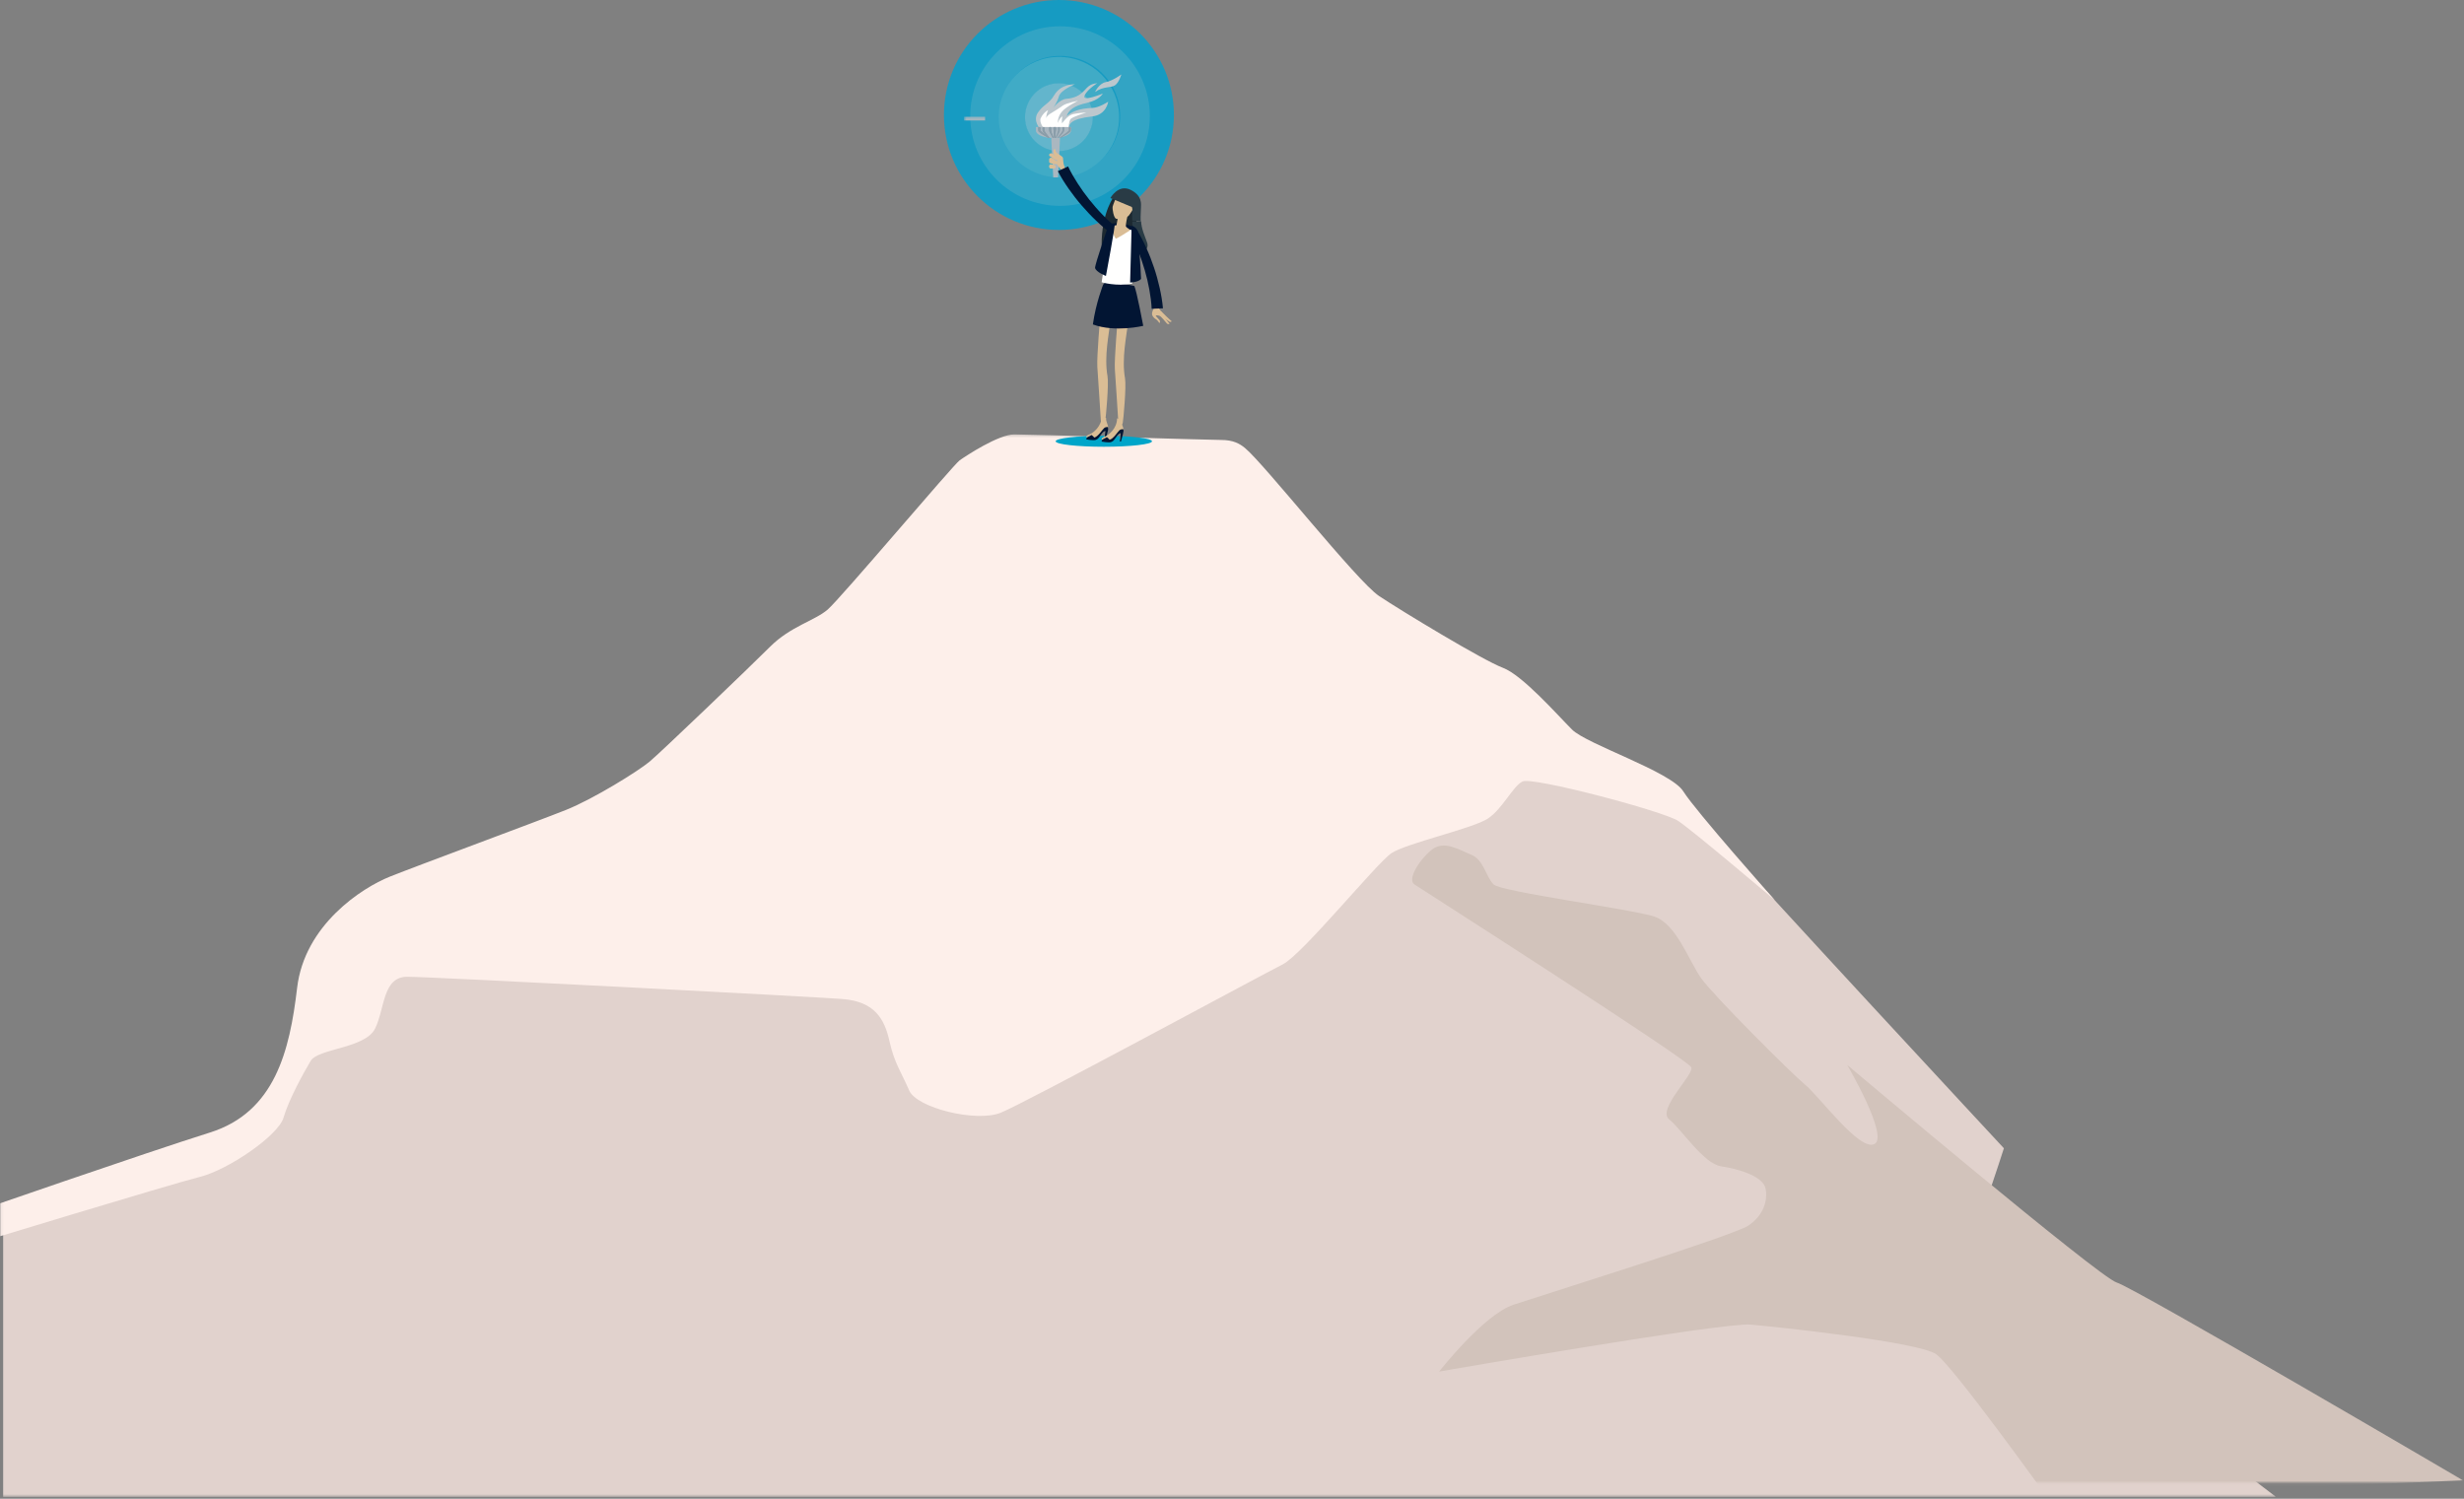<?xml version="1.0" encoding="UTF-8"?>
<svg width="891px" height="542px" viewBox="0 0 891 542" version="1.1" xmlns="http://www.w3.org/2000/svg" xmlns:xlink="http://www.w3.org/1999/xlink">
    <rect x="0" y="0" width="891" height="542" fill="#808080" stroke="none"/>
    <!-- Generator: Sketch 52.6 (67491) - http://www.bohemiancoding.com/sketch -->
    <title>seminare-mangement</title>
    <desc>Created with Sketch.</desc>
    <defs>
        <polygon id="path-1" points="0.08 0.282 822.995 0.282 822.995 384.505 0.08 384.505"></polygon>
        <polygon id="path-3" points="0.588 0.181 542.639 0.181 542.639 494.106 0.588 494.106"></polygon>
    </defs>
    <g id="seminare-mangement" stroke="none" stroke-width="1" fill="none" fill-rule="evenodd">
        <g id="Group">
            <path d="M341.337,41.578 C341.337,18.614 359.952,0 382.914,0 C405.877,0 424.493,18.614 424.493,41.578 C424.493,64.542 405.877,83.156 382.914,83.156 C359.952,83.156 341.337,64.542 341.337,41.578" id="Fill-1" fill="#169BC2"></path>
            <path d="M383.311,74.445 C365.379,74.445 350.841,59.908 350.841,41.974 C350.841,24.041 365.379,9.504 383.311,9.504 C401.244,9.504 415.782,24.041 415.782,41.974 C415.782,59.908 401.244,74.445 383.311,74.445 M383.311,20.211 C371.292,20.211 361.548,29.955 361.548,41.974 C361.548,53.994 371.292,63.738 383.311,63.738 C395.331,63.738 405.074,53.994 405.074,41.974 C405.074,29.955 395.331,20.211 383.311,20.211" id="Fill-2" fill="#32A4C4"></path>
            <path d="M382.915,64.149 C370.887,64.149 361.136,54.398 361.136,42.369 C361.136,30.342 370.887,20.591 382.915,20.591 C394.943,20.591 404.694,30.342 404.694,42.369 C404.694,54.398 394.943,64.149 382.915,64.149 M382.915,30.198 C376.192,30.198 370.743,35.647 370.743,42.369 C370.743,49.093 376.192,54.542 382.915,54.542 C389.638,54.542 395.089,49.093 395.089,42.369 C395.089,35.647 389.638,30.198 382.915,30.198" id="Fill-3" fill="#40ABC6"></path>
            <path d="M382.914,54.646 C376.135,54.646 370.64,49.15 370.64,42.369 C370.64,35.59 376.135,30.095 382.914,30.095 C389.694,30.095 395.191,35.59 395.191,42.369 C395.191,49.15 389.694,54.646 382.914,54.646" id="Fill-4" fill="#63B5CC"></path>
            <path d="M376.225,46.726 C376.225,46.726 373.321,43.785 375.276,40.786 C377.23,37.789 379.366,37.594 381.193,34.451 C383.677,30.18 388.675,30.491 388.675,30.491 C388.675,30.491 383.586,32.476 382.896,34.875 C382.254,37.11 380.803,39.089 380.803,39.089 C380.803,39.089 383.064,35.96 385.548,35.752 C388.591,35.498 390.518,34.451 392.025,32.81 C393.532,31.17 394.314,30.321 396.77,30.095 C396.77,30.095 393.252,32.245 392.193,34.507 C390.983,37.087 398.78,33.828 398.78,33.828 C398.78,33.828 397.607,36.204 392.974,37.222 C388.34,38.241 386.442,39.825 385.715,41.974 C387.782,40.277 390.294,39.203 394.984,39.033 C397.509,38.941 400.734,36.77 400.734,36.77 C400.734,36.77 400.137,41.491 395.04,42.088 C386.833,43.049 386.609,44.916 386.442,46.556" id="Fill-5" fill="#BCC7CD"></path>
            <path d="M377.607,46.726 C377.607,46.726 375.623,44.179 376.34,42.716 C377.056,41.253 377.827,40.548 378.985,39.79 C378.214,41.633 378.323,42.824 378.323,42.824 C378.323,42.824 378.214,42.011 380.086,40.928 C381.96,39.844 383.173,38.977 384.44,38.109 C385.707,37.243 389.839,36.43 389.839,36.43 C389.839,36.43 385.432,38.597 383.888,40.495 C382.346,42.391 382.512,44.505 382.512,44.505 C382.512,44.505 383.008,42.824 384.165,42.066 C383.834,43.8 384.054,44.612 384.054,44.612 C384.054,44.612 385.927,41.741 388.076,41.253 C390.225,40.765 392.815,40.711 392.815,40.711 C392.815,40.711 387.801,42.228 387.14,43.041 C386.479,43.854 386.314,46.563 386.314,46.563" id="Fill-6" fill="#FFFFFE"></path>
            <path d="M395.983,33.263 C395.983,33.263 397.357,30.152 399.876,29.692 C402.394,29.23 405.486,26.927 405.486,26.927 C405.486,26.927 404.685,29.806 403.197,30.843 C401.707,31.88 399.075,31.074 395.983,33.263" id="Fill-7" fill="#BCC7CD"></path>
            <g id="Group-11" transform="translate(0, 156.809)">
                <mask id="mask-2" fill="white">
                    <use xlink:href="#path-1"></use>
                </mask>
                <g id="Clip-9"></g>
                <path d="M709.42,297.781 C712.103,297.781 724.623,258.442 724.623,258.442 C724.623,258.442 631.617,158.307 622.674,147.578 C613.73,136.85 502.839,98.404 502.839,98.404 L243.493,151.154 L125.446,180.658 L114.715,215.526 C114.715,215.526 87.886,254.866 82.52,256.654 C77.154,258.442 27.969,278.111 22.603,279.006 C17.238,279.899 1.14,287.946 1.14,287.946 L1.14,384.505 L822.995,384.505" id="Fill-8" fill="#E1D2CD" mask="url(#mask-2)"></path>
                <path d="M-11.95,293.875 C-11.95,293.875 61.383,271.523 72.114,268.84 C82.846,266.158 100.731,253.642 102.521,247.383 C104.309,241.125 109.675,231.29 112.358,226.82 C115.041,222.35 132.033,222.35 135.609,215.197 C139.186,208.044 138.292,196.421 147.235,196.421 C156.178,196.421 293.005,203.575 304.63,204.468 C316.256,205.362 319.834,211.621 321.622,219.668 C323.41,227.714 326.093,231.29 328.776,237.549 C331.459,243.808 352.922,249.172 361.865,245.595 C370.809,242.019 456.661,195.528 463.815,191.951 C470.969,188.375 497.798,155.295 503.163,151.718 C508.529,148.142 532.675,142.777 538.041,139.202 C543.407,135.625 546.984,127.579 550.562,125.791 C554.138,124.002 601.536,136.52 606.902,140.095 C612.268,143.672 641.78,168.706 641.78,168.706 C641.78,168.706 613.161,136.52 608.69,129.366 C604.219,122.214 573.813,112.38 568.447,107.016 C563.081,101.651 550.562,87.346 543.407,84.664 C536.253,81.981 506.741,64.1 498.692,58.736 C490.644,53.372 457.294,11.051 450.187,5.198 C448.286,3.634 445.939,2.293 441.579,2.293 C437.219,2.293 372.495,0.282 366.794,0.282 C361.093,0.282 349.355,7.993 347.008,9.669 C344.66,11.346 303.96,59.631 299.264,63.654 C294.569,67.677 285.85,69.689 278.472,77.065 C271.094,84.441 238.9,115.285 234.875,118.638 C230.851,121.99 214.754,132.049 204.693,136.072 C194.632,140.095 151.035,156.188 140.975,160.212 C130.914,164.235 110.121,177.646 107.439,200.444 C104.756,223.243 99.39,245.371 75.915,252.747 C52.44,260.123 -11.279,282.251 -11.279,282.251 L-11.95,293.875" id="Fill-11" fill="#FDEFEA" mask="url(#mask-2)"></path>
            </g>
            <path d="M374.6,45.934 L374.6,47.246 C374.6,48.708 377.435,49.894 380.935,49.894 C384.434,49.894 387.271,48.708 387.271,47.246 L387.271,45.934" id="Fill-12" fill="#AAB7C0"></path>
            <path d="M376.247,46.37 L376.204,46.994 L376.194,47.148 L376.191,47.188 L376.185,47.14 L376.176,47.123 L376.316,47.303 C376.578,47.579 376.913,47.848 377.24,48.107 C377.905,48.624 378.603,49.119 379.306,49.599 L379.351,49.842 L379.108,49.894 C378.355,49.47 377.615,49.034 376.887,48.561 C376.522,48.32 376.165,48.084 375.812,47.774 C375.722,47.69 375.636,47.617 375.539,47.472 L375.469,47.314 L375.444,47.148 L375.435,46.994 L375.393,46.37 C375.376,46.144 375.555,45.949 375.791,45.935 C376.027,45.92 376.232,46.092 376.247,46.318 L376.247,46.37" id="Fill-13" fill="#8A9DA9"></path>
            <path d="M377.697,46.368 L377.671,46.896 L377.659,47.16 L377.655,47.174 L377.678,47.244 C377.779,47.494 377.976,47.787 378.155,48.054 C378.529,48.596 378.937,49.124 379.351,49.64 L379.345,49.888 L379.136,49.894 C378.667,49.426 378.21,48.953 377.768,48.442 C377.548,48.175 377.333,47.938 377.131,47.573 L377.057,47.405 L377.015,47.16 L377.001,46.896 L376.976,46.368 C376.964,46.141 377.117,45.946 377.316,45.935 C377.516,45.921 377.686,46.096 377.697,46.323 L377.697,46.368" id="Fill-14" fill="#8A9DA9"></path>
            <path d="M380.139,46.375 L380.088,47.224 C380.107,47.429 380.208,47.741 380.296,48.007 C380.486,48.561 380.707,49.117 380.935,49.663 L380.85,49.894 L380.636,49.825 C380.336,49.304 380.048,48.784 379.78,48.236 C379.648,47.951 379.513,47.709 379.422,47.324 C379.377,46.925 379.377,46.697 379.353,46.375 C379.335,46.149 379.498,45.953 379.714,45.935 C379.932,45.918 380.123,46.086 380.139,46.312 L380.139,46.375" id="Fill-15" fill="#8A9DA9"></path>
            <path d="M381.86,46.369 L381.595,49.732 L381.383,49.894 L381.199,49.732 L380.936,46.369 C380.919,46.144 381.111,45.95 381.366,45.935 C381.621,45.92 381.842,46.089 381.86,46.314 L381.86,46.369" id="Fill-16" fill="#8A9DA9"></path>
            <path d="M376.247,46.37 L376.204,46.994 L376.194,47.148 L376.191,47.188 L376.185,47.14 L376.176,47.123 L376.316,47.303 C376.578,47.579 376.913,47.848 377.24,48.107 C377.905,48.624 378.603,49.119 379.306,49.599 L379.351,49.842 L379.108,49.894 C378.355,49.47 377.615,49.034 376.887,48.561 C376.522,48.32 376.165,48.084 375.812,47.774 C375.722,47.69 375.636,47.617 375.539,47.472 L375.469,47.314 L375.444,47.148 L375.435,46.994 L375.393,46.37 C375.376,46.144 375.555,45.949 375.791,45.935 C376.027,45.92 376.232,46.092 376.247,46.318 L376.247,46.37" id="Fill-17" fill="#8A9DA9"></path>
            <path d="M377.697,46.368 L377.671,46.896 L377.659,47.16 L377.655,47.174 L377.678,47.244 C377.779,47.494 377.976,47.787 378.155,48.054 C378.529,48.596 378.937,49.124 379.351,49.64 L379.345,49.888 L379.136,49.894 C378.667,49.426 378.21,48.953 377.768,48.442 C377.548,48.175 377.333,47.938 377.131,47.573 L377.057,47.405 L377.015,47.16 L377.001,46.896 L376.976,46.368 C376.964,46.141 377.117,45.946 377.316,45.935 C377.516,45.921 377.686,46.096 377.697,46.323 L377.697,46.368" id="Fill-18" fill="#8A9DA9"></path>
            <path d="M380.139,46.375 L380.088,47.224 C380.107,47.429 380.208,47.741 380.296,48.007 C380.486,48.561 380.707,49.117 380.935,49.663 L380.85,49.894 L380.636,49.825 C380.336,49.304 380.048,48.784 379.78,48.236 C379.648,47.951 379.513,47.709 379.422,47.324 C379.377,46.925 379.377,46.697 379.353,46.375 C379.335,46.149 379.498,45.953 379.714,45.935 C379.932,45.918 380.123,46.086 380.139,46.312 L380.139,46.375" id="Fill-19" fill="#8A9DA9"></path>
            <path d="M381.86,46.369 L381.595,49.732 L381.383,49.894 L381.199,49.732 L380.936,46.369 C380.919,46.144 381.111,45.95 381.366,45.935 C381.621,45.92 381.842,46.089 381.86,46.314 L381.86,46.369" id="Fill-20" fill="#8A9DA9"></path>
            <path d="M387.271,46.37 L387.229,46.994 L387.218,47.148 L387.195,47.314 L387.123,47.472 C387.028,47.617 386.942,47.69 386.853,47.774 C386.5,48.084 386.142,48.32 385.78,48.561 C385.053,49.034 384.313,49.47 383.561,49.894 L383.311,49.832 L383.364,49.599 C384.066,49.119 384.762,48.624 385.426,48.107 C385.753,47.848 386.087,47.579 386.35,47.303 L386.489,47.123 L386.479,47.14 L386.473,47.188 L386.47,47.148 L386.461,46.994 L386.419,46.37 C386.402,46.144 386.581,45.949 386.816,45.935 C387.052,45.92 387.256,46.092 387.271,46.318 L387.271,46.37" id="Fill-21" fill="#8A9DA9"></path>
            <path d="M384.895,46.368 L384.869,46.896 L384.857,47.16 L384.815,47.405 L384.741,47.573 C384.54,47.938 384.325,48.175 384.105,48.442 C383.664,48.953 383.207,49.426 382.738,49.894 L382.519,49.877 L382.524,49.64 C382.938,49.124 383.344,48.596 383.718,48.054 C383.897,47.787 384.093,47.494 384.194,47.244 L384.217,47.174 L384.214,47.16 L384.2,46.896 L384.175,46.368 C384.163,46.141 384.316,45.946 384.515,45.935 C384.714,45.921 384.884,46.096 384.895,46.323 L384.895,46.368" id="Fill-22" fill="#8A9DA9"></path>
            <path d="M383.311,46.376 C383.287,46.698 383.286,46.927 383.242,47.327 C383.149,47.713 383.014,47.955 382.884,48.241 C382.615,48.79 382.326,49.312 382.027,49.833 L381.796,49.894 L381.727,49.671 C381.957,49.124 382.177,48.567 382.367,48.011 C382.456,47.745 382.557,47.432 382.575,47.227 L382.525,46.376 C382.507,46.15 382.67,45.954 382.886,45.935 C383.103,45.917 383.295,46.087 383.311,46.313 L383.311,46.376" id="Fill-23" fill="#8A9DA9"></path>
            <path d="M381.86,46.369 L381.595,49.732 L381.383,49.894 L381.199,49.732 L380.936,46.369 C380.919,46.144 381.111,45.95 381.366,45.935 C381.621,45.92 381.842,46.089 381.86,46.314 L381.86,46.369" id="Fill-24" fill="#8A9DA9"></path>
            <polyline id="Fill-25" fill="#AAB7C0" points="380.143 49.894 383.311 49.894 382.595 64.149 380.861 64.149 380.143 49.894"></polyline>
            <g id="Group-29" transform="translate(348, 42)">
                <mask id="mask-4" fill="white">
                    <use xlink:href="#path-3"></use>
                </mask>
                <g id="Clip-27"></g>
                <polygon id="Fill-26" fill="#AAB7C0" mask="url(#mask-4)" points="0.588 1.564 8.216 1.564 8.216 0.181 0.588 0.181"></polygon>
                <path d="M392.396,499.61 C392.396,499.61 358.413,452.212 352.153,447.741 C345.894,443.271 294.918,437.905 285.08,437.01 C275.243,436.116 172.398,454.002 172.398,454.002 C172.398,454.002 188.496,433.433 199.227,429.857 C209.959,426.279 278.821,404.817 284.187,401.239 C289.553,397.663 291.341,392.297 290.446,387.825 C289.553,383.354 280.609,380.671 274.348,379.777 C268.089,378.883 260.041,366.362 255.568,362.786 C251.097,359.209 264.512,346.689 263.617,344.007 C262.723,341.324 166.139,279.619 163.456,277.83 C160.773,276.042 165.244,268.888 169.715,265.31 C174.188,261.733 179.553,265.31 184.024,267.099 C188.496,268.888 189.39,275.147 192.073,277.83 C194.756,280.513 242.154,286.773 250.202,289.456 C258.251,292.139 262.723,305.553 267.195,311.813 C271.666,318.072 299.389,345.795 304.755,350.266 C310.121,354.738 324.43,374.411 329.796,371.728 C335.162,369.045 319.958,343.112 319.958,343.112 C319.958,343.112 411.177,420.019 417.437,421.808 C423.698,423.596 542.639,493.349 542.639,493.349 L392.396,499.61" id="Fill-28" fill="#D2C3BB" mask="url(#mask-4)"></path>
            </g>
            <path d="M416.574,159.581 C416.574,158.487 408.774,157.601 399.151,157.601 C389.529,157.601 381.727,158.487 381.727,159.581 C381.727,160.674 389.529,161.561 399.151,161.561 C408.774,161.561 416.574,160.674 416.574,159.581" id="Fill-30" fill="#00A5C9"></path>
            <path d="M403.19,70.485 C403.19,70.485 398.247,76.505 398.361,88.712 C398.388,91.619 410.917,89.604 410.917,89.604 L411.03,72.548" id="Fill-31" fill="#1C2931"></path>
            <path d="M412.626,79.988 C412.712,82.604 414,85.475 414.768,87.598 C416.256,91.704 409.77,91.868 409.77,91.868 L409.446,80.095" id="Fill-32" fill="#293B45"></path>
            <path d="M417.614,110.875 C417.614,110.875 416.264,112.891 416.64,113.904 C417.026,114.94 417.815,115.323 418.185,115.58 C418.555,115.839 418.924,116.451 419.192,116.742 C419.428,116.997 419.606,116.195 419.326,115.806 C419.025,115.388 417.849,114.26 417.917,114.13 C417.984,114.002 418.65,113.988 419.289,114.215 C419.925,114.441 421.34,116.29 421.609,116.579 C421.877,116.87 422.053,117.211 422.457,117.211 C422.859,117.211 422.964,117.1 422.886,117.04 C422.549,116.785 420.232,113.331 420.127,113.12 C419.717,112.284 419.255,111.669 418.751,111.347" id="Fill-33" fill="#DABD95"></path>
            <path d="M419.742,114.276 C420.371,114.341 422.093,115.78 422.406,115.995 C422.719,116.209 422.958,116.496 423.322,116.4 C423.686,116.305 423.753,116.174 423.669,116.135 C423.302,115.969 419.941,112.637 419.797,112.459" id="Fill-34" fill="#DABD95"></path>
            <path d="M416.451,111.667 C416.351,109.45 416.027,107.028 415.606,104.718 C415.177,102.385 414.647,100.063 413.975,97.777 C413.306,95.492 412.557,93.224 411.651,91.014 C410.786,88.786 409.74,86.634 408.654,84.5 L411.185,83.156 C412.407,85.331 413.59,87.534 414.59,89.821 C415.629,92.09 416.511,94.425 417.308,96.787 C418.11,99.151 418.765,101.559 419.318,103.996 C419.865,106.455 420.306,108.851 420.534,111.493 L416.451,111.667" id="Fill-35" fill="#021533"></path>
            <path d="M385.687,61.892 C385.687,61.892 385.065,60.486 384.9,60.154 C384.48,59.313 384.428,57.575 384.375,57.071 C384.322,56.566 382.434,55.612 382.119,55.276 C381.804,54.939 381.647,54.435 381.595,54.043 C381.542,53.65 381.123,53.93 381.017,54.323 C380.913,54.716 380.808,55.612 381.385,56.285 C381.962,56.958 382.434,57.239 382.434,57.239 C382.434,57.239 381.91,58.472 382.276,59.481 C382.644,60.49 385.058,62.565 385.058,62.565" id="Fill-36" fill="#DABD95"></path>
            <path d="M386.229,60.189 C387.173,62.209 388.412,64.341 389.693,66.33 C390.991,68.336 392.375,70.298 393.879,72.169 C395.38,74.042 396.947,75.871 398.633,77.587 C400.291,79.335 402.081,80.948 403.902,82.529 L402.081,84.74 C400.119,83.173 398.184,81.563 396.381,79.814 C394.549,78.094 392.836,76.253 391.186,74.356 C389.532,72.462 387.998,70.467 386.543,68.41 C385.087,66.326 383.753,64.266 382.519,61.89 L386.229,60.189" id="Fill-37" fill="#021533"></path>
            <path d="M397.875,114.043 C397.875,114.043 396.583,128.936 396.799,132.635 C397.056,137.011 398.064,150.918 398.064,151.985 C398.064,152.91 399.433,153.275 399.662,152.153 C399.889,151.032 400.998,138.892 400.479,136.001 C399.195,128.847 401.069,120.552 401.526,116.063" id="Fill-38" fill="#DABD95"></path>
            <path d="M400.679,154.223 C400.442,153.048 399.851,152.219 400.004,151.235 L398.395,150.473 C398.419,154.208 395.22,156.62 394.081,157.036 C392.451,157.628 392.861,158.143 392.861,158.143 C392.861,158.143 395.417,158.573 396.207,158.305 C396.997,158.037 397.196,157.809 397.991,156.781 C398.782,155.76 398.992,155.635 399.666,155.377 L399.42,158.097 L399.799,158.126 C399.799,158.126 400.695,155.306 400.72,154.871 L400.719,154.863 C400.747,154.72 400.738,154.518 400.679,154.223" id="Fill-39" fill="#DABD95"></path>
            <path d="M396.207,159.087 C396.997,158.787 397.196,158.532 397.991,157.384 C398.782,156.244 398.992,156.104 399.666,155.815 L399.42,158.854 L399.799,158.887 C399.799,158.887 400.695,155.737 400.72,155.25 L400.719,155.241 C400.747,155.082 400.738,154.856 400.679,154.527 L400.658,154.446 C400.268,154.41 399.692,154.431 399.277,154.789 C398.592,155.378 397.062,157.96 395.693,158.231 C395.413,157.87 395.054,157.545 394.715,157.308 C394.47,157.474 394.251,157.599 394.081,157.668 C392.451,158.331 392.861,158.906 392.861,158.906 C392.861,158.906 395.417,159.386 396.207,159.087" id="Fill-40" fill="#021533"></path>
            <path d="M404.21,114.835 C404.21,114.835 402.917,129.728 403.135,133.427 C403.391,137.803 404.399,151.71 404.399,152.777 C404.399,153.702 405.768,154.067 405.997,152.945 C406.226,151.824 407.334,139.684 406.815,136.793 C405.532,129.639 407.406,121.344 407.862,116.855" id="Fill-41" fill="#DABD95"></path>
            <path d="M406.223,155.015 C405.986,153.84 405.395,153.011 405.547,152.027 L403.939,151.265 C403.962,155 400.763,157.412 399.625,157.828 C397.995,158.42 398.404,158.935 398.404,158.935 C398.404,158.935 400.961,159.365 401.75,159.097 C402.54,158.829 402.74,158.601 403.536,157.573 C404.326,156.552 404.536,156.427 405.21,156.168 L404.965,158.889 L405.342,158.918 C405.342,158.918 406.238,156.098 406.265,155.663 L406.262,155.655 C406.292,155.512 406.281,155.31 406.223,155.015" id="Fill-42" fill="#DABD95"></path>
            <path d="M401.75,159.879 C402.54,159.579 402.74,159.324 403.536,158.176 C404.326,157.036 404.536,156.895 405.21,156.607 L404.965,159.646 L405.342,159.679 C405.342,159.679 406.238,156.529 406.265,156.042 L406.262,156.033 C406.292,155.874 406.281,155.648 406.223,155.319 L406.203,155.238 C405.812,155.202 405.235,155.223 404.82,155.581 C404.135,156.169 402.606,158.752 401.236,159.023 C400.957,158.662 400.599,158.337 400.258,158.1 C400.014,158.266 399.795,158.391 399.625,158.46 C397.995,159.123 398.404,159.698 398.404,159.698 C398.404,159.698 400.961,160.178 401.75,159.879" id="Fill-43" fill="#021533"></path>
            <path d="M400.324,101.372 L398.917,102.907 C398.917,102.907 396.268,109.559 395.191,117.321 C403.223,120.306 413.406,117.833 413.406,117.833 C413.406,117.833 411.006,105.04 410.178,103.418" id="Fill-44" fill="#021533"></path>
            <path d="M405.01,81.794 L401.481,81.572 L398.359,102.071 C398.359,102.071 403.706,103.671 409.435,102.567 C409.516,94.705 409.136,82.344 409.136,82.344" id="Fill-45" fill="#FFFFFE"></path>
            <path d="M409.859,86.319 C409.943,86.487 410.238,82.459 410.238,82.459 C410.238,82.459 407.607,80.339 402.323,80.864 C399.264,81.167 401.564,82.248 401.564,82.248 L409.368,83.172" id="Fill-46" fill="#021533"></path>
            <path d="M410.76,73.533 C410.055,75.046 409.295,76.219 408.248,77.875 C407.642,78.831 404.355,79.461 403.549,79.088 C402.743,78.715 402.201,75.773 402.34,74.746 C402.391,74.372 403.583,71.113 404.527,69.798 C406.201,67.464 412.388,70.031 410.76,73.533" id="Fill-47" fill="#DABD95"></path>
            <path d="M408.373,74.473 C408.591,74.588 407.114,79.925 407.114,81.778 C407.246,82.456 409.002,83.019 408.592,83.312 C407.642,83.99 403.728,86.357 403.499,86.324 C403.268,86.29 401.612,82.664 401.527,81.974 C401.472,81.517 403.745,81.61 403.745,81.387 C403.745,80.831 405.223,74.445 405.223,74.445" id="Fill-48" fill="#DABD95"></path>
            <path d="M409.212,81.572 L408.654,102.164 C408.654,102.164 411.596,102.108 412.614,100.875 C412.557,97.119 411.44,84.06 411.44,83.78 C411.44,83.499 411.079,82.308 409.212,81.572" id="Fill-49" fill="#021533"></path>
            <path d="M403.076,80.785 C403.495,80.801 399.914,99.788 399.914,99.788 C399.914,99.788 396.338,98.427 395.983,96.897 C395.935,95.526 400.467,82.533 400.557,82.243 C400.873,81.218 401.682,80.73 403.076,80.785" id="Fill-50" fill="#021533"></path>
            <path d="M381.653,57.727 L379.655,56.532 C379.322,56.332 379.251,55.951 379.501,55.683 C379.749,55.413 380.22,55.358 380.555,55.557 L380.651,55.626 L382.369,57.075 C382.577,57.25 382.568,57.526 382.351,57.693 C382.158,57.842 381.862,57.853 381.653,57.727" id="Fill-51" fill="#DABD95"></path>
            <path d="M381.761,59.346 L379.765,58.395 C379.402,58.22 379.248,57.788 379.425,57.43 C379.6,57.07 380.04,56.921 380.405,57.093 L380.521,57.164 L382.304,58.46 C382.54,58.63 382.589,58.956 382.416,59.186 C382.262,59.391 381.986,59.452 381.761,59.346" id="Fill-52" fill="#DABD95"></path>
            <path d="M381.18,59.383 L379.8,59.011 C379.478,58.923 379.286,58.59 379.372,58.266 C379.457,57.941 379.789,57.747 380.112,57.834 L380.244,57.887 L381.499,58.574 C381.711,58.69 381.789,58.955 381.675,59.168 C381.576,59.349 381.37,59.434 381.18,59.383" id="Fill-53" fill="#DABD95"></path>
            <path d="M381.293,60.908 L380.011,60.981 C379.662,60.999 379.367,60.662 379.352,60.225 C379.336,59.787 379.606,59.416 379.954,59.397 L380.126,59.416 L381.377,59.784 C381.621,59.854 381.772,60.162 381.716,60.469 C381.668,60.723 381.49,60.897 381.293,60.908" id="Fill-54" fill="#DABD95"></path>
            <path d="M409.429,79.768 L409.339,74.877 L401.526,71.614 C401.526,71.614 404.341,66.504 408.766,68.624 C413.189,70.745 412.586,74.009 412.586,74.959 C412.586,76.508 412.395,77.56 412.471,79.988" id="Fill-55" fill="#293B45"></path>
            <path d="M408.218,75.514 C408.218,75.514 409.147,75.021 409.36,75.35 C409.575,75.678 409.36,76.418 409.004,76.663 C408.647,76.91 408.504,77.977 407.862,77.484" id="Fill-56" fill="#DABD95"></path>
        </g>
    </g>
</svg>